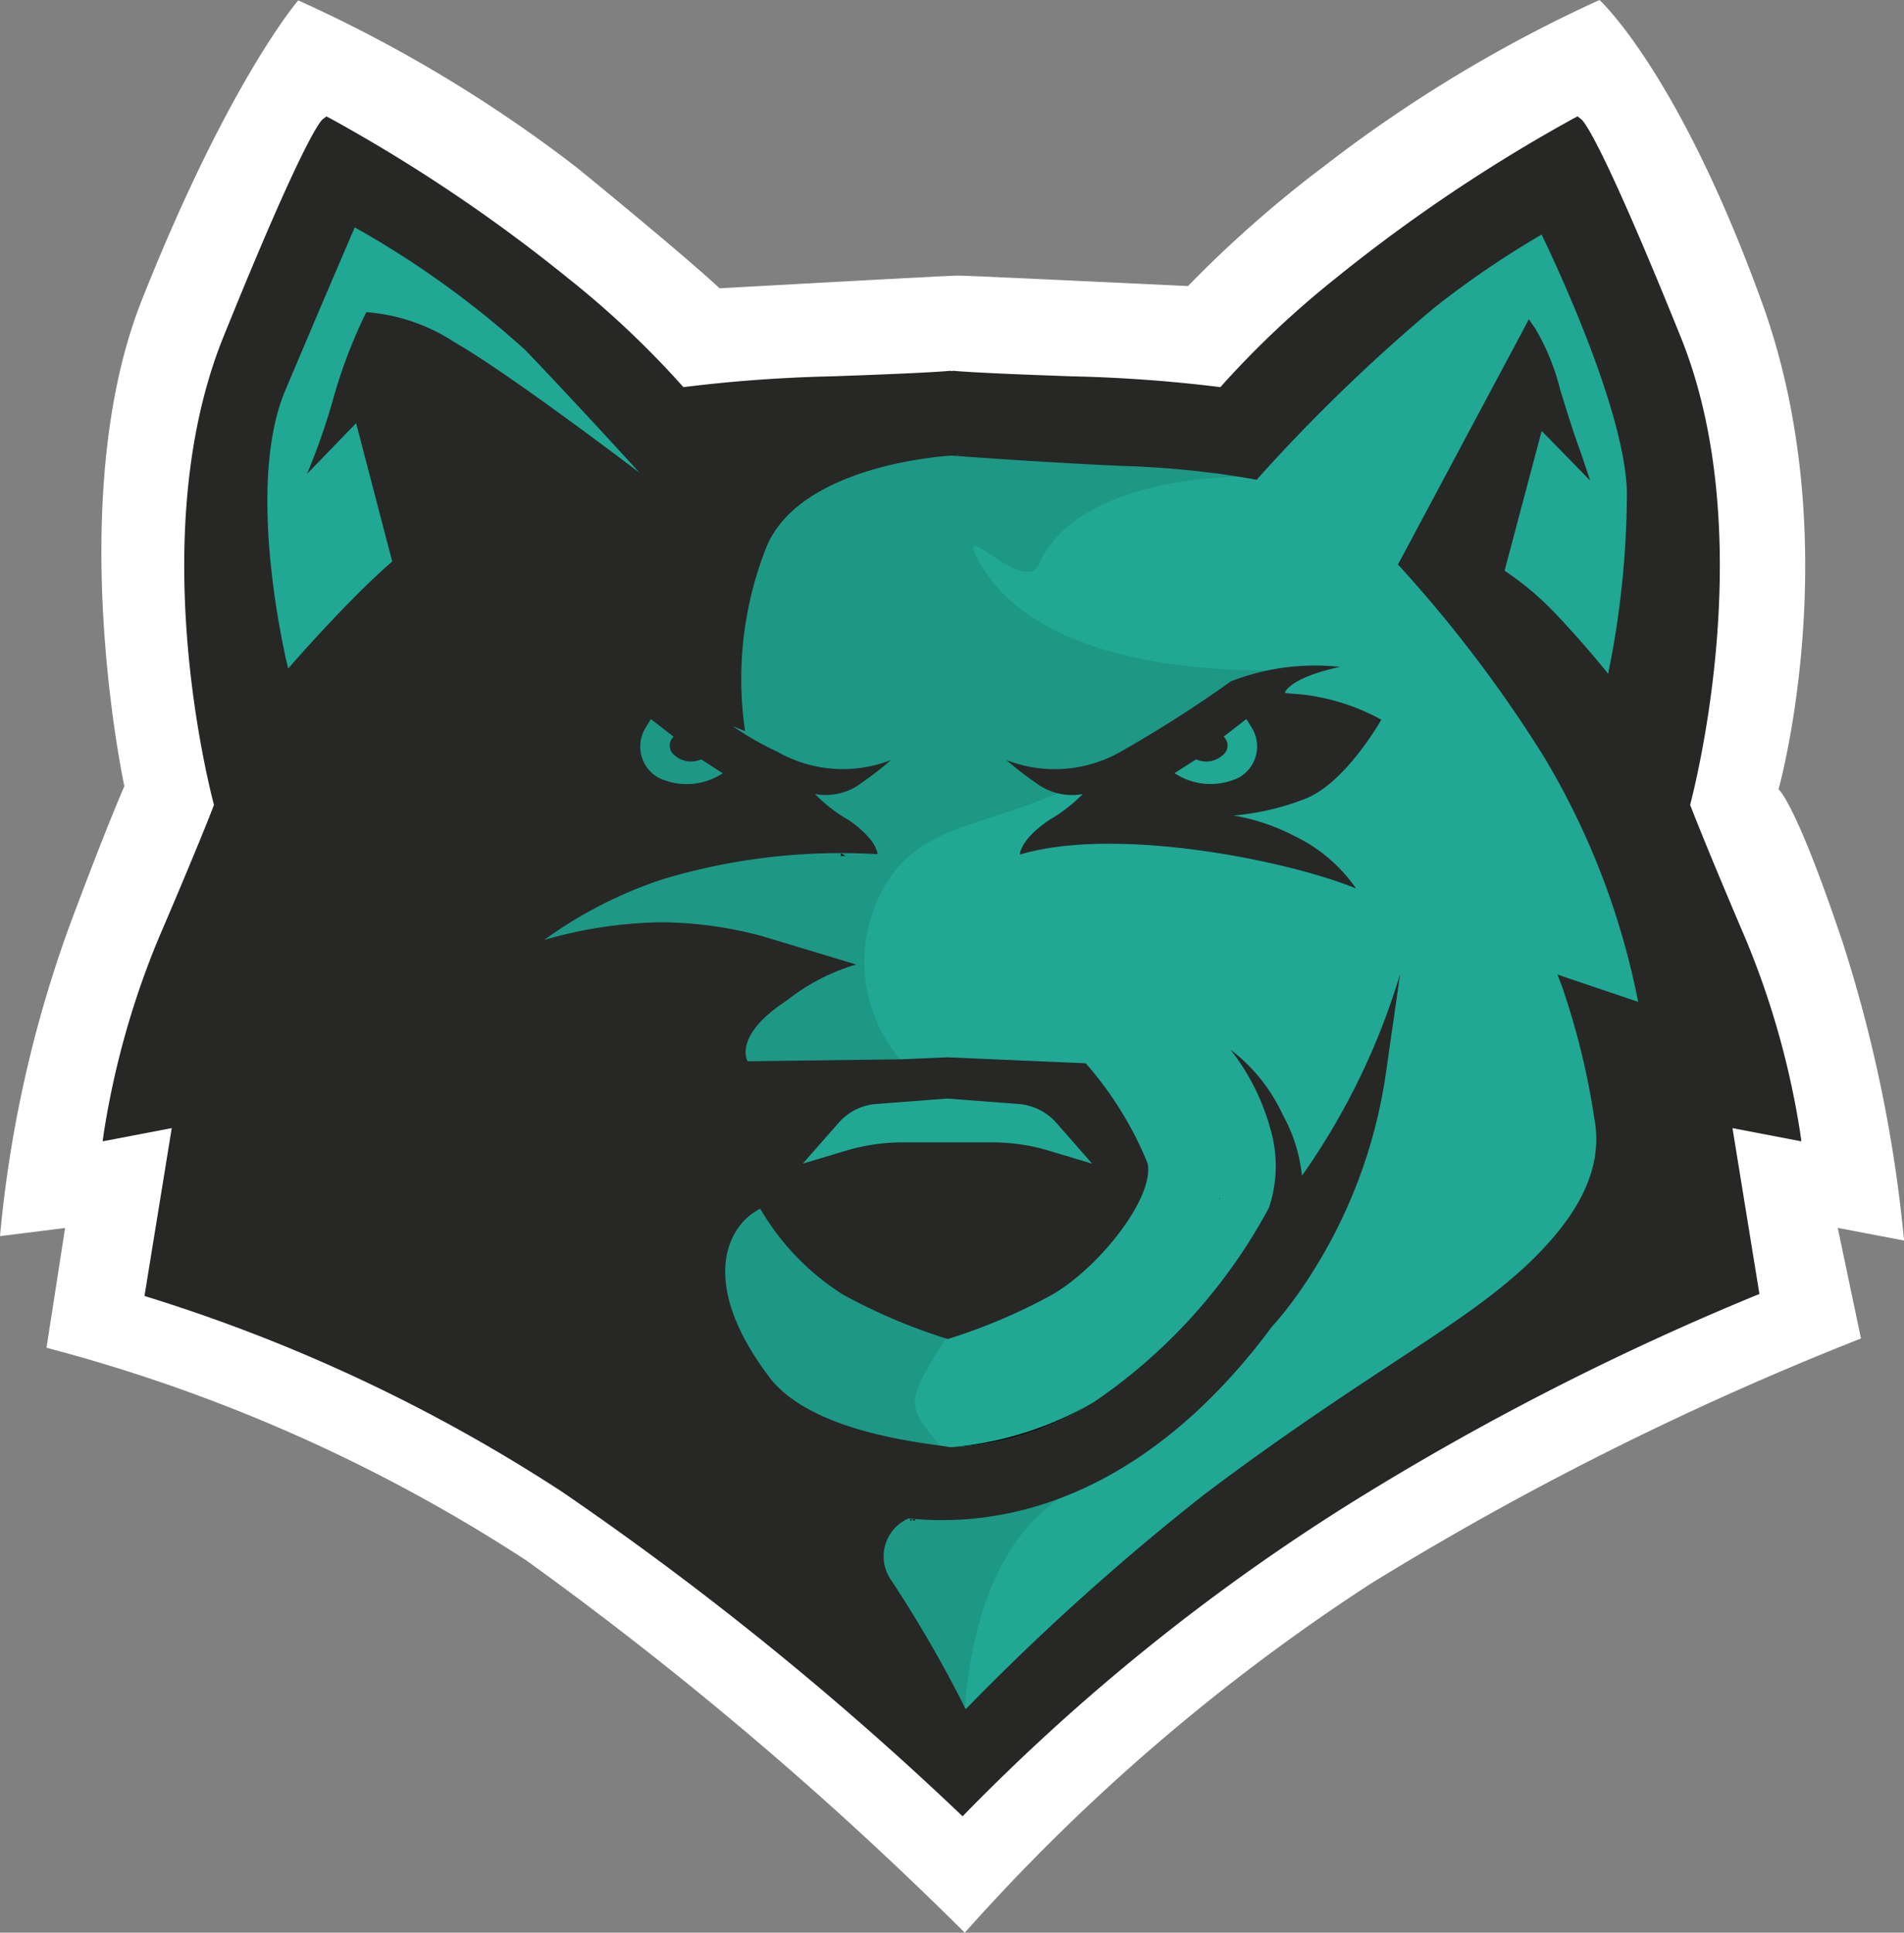 <svg id="Group_1337" data-name="Group 1337" xmlns="http://www.w3.org/2000/svg" xmlns:xlink="http://www.w3.org/1999/xlink" width="60.289" height="61.172" viewBox="0 0 60.289 61.172">
  <rect x="0" y="0" width="60.289" height="61.172" fill="#808080" stroke="none"/>
  <defs>
    <clipPath id="clip-path">
      <rect id="Rectangle_530" data-name="Rectangle 530" width="60.289" height="61.172" fill="none"/>
    </clipPath>
    <clipPath id="clip-path-3">
      <rect id="Rectangle_528" data-name="Rectangle 528" width="35.097" height="49.056" fill="none"/>
    </clipPath>
  </defs>
  <g id="Group_1335" data-name="Group 1335" clip-path="url(#clip-path)">
    <g id="Group_1334" data-name="Group 1334">
      <g id="Group_1333" data-name="Group 1333" clip-path="url(#clip-path)">
        <path id="Path_351" data-name="Path 351" d="M2.061,38.867l-.589,3.791a51.9,51.9,0,0,1,15.2,6.736A114.882,114.882,0,0,1,30.549,61.172h0A63.46,63.46,0,0,1,43.395,50.13a98.375,98.375,0,0,1,15.532-7.766l-.736-3.5,2.1.4a44.473,44.473,0,0,0-1.951-9.459c-1.494-4.448-2.024-4.822-2.024-4.822s2.208-7.84-.516-15.385C53.145,2.256,50.646,0,50.646,0a44.228,44.228,0,0,0-8.723,5.263,37.46,37.46,0,0,0-4.306,3.791s-6.755-.322-7.207-.329c-.031,0-.059,0-.081,0h-.053c-.452.009-7.492.4-7.492.4s-.776-.762-4.527-3.828A44.333,44.333,0,0,0,9.444.012S7.251,2.54,4.49,9.5c-2.51,6.325-.552,15.385-.552,15.385S3.354,26.2,2.153,29.434A39.134,39.134,0,0,0,0,39.125Z" transform="translate(0 0)" fill="#fff"/>
        <path id="Path_352" data-name="Path 352" d="M13.021,43.206l-.545,2.341a66.516,66.516,0,0,1,13,6.635A98.008,98.008,0,0,1,37.311,62.224h0a54.109,54.109,0,0,1,10.949-9.415,83.943,83.943,0,0,1,13.244-6.622l-.35-5.892,1.865.393a36.129,36.129,0,0,1-2.018-5.2c-1.274-3.792-1.726-4.111-1.726-4.111s2.876-7.318.554-13.752a58.348,58.348,0,0,0-3.337-8.1,50.834,50.834,0,0,0-6.871,4.613,18.858,18.858,0,0,0-3.975,3.926s-8.074-.553-8.459-.56c-.027,0-.051,0-.069,0h-.045c-.385.008-8.456.758-8.456.758s.5-.33-2.7-2.944a85.72,85.72,0,0,0-8.588-5.791s-.64,1.577-2.993,7.509c-2.14,5.393.28,14.246.28,14.246s-.5,1.123-1.522,3.882c-1.553,4.184-.034,5.035-.034,5.035Z" transform="translate(-6.822 -5.24)" fill="#20a894"/>
        <g id="Group_1332" data-name="Group 1332" transform="translate(5.475 5.605)" opacity="0.1">
          <g id="Group_1331" data-name="Group 1331">
            <g id="Group_1330" data-name="Group 1330" clip-path="url(#clip-path-3)">
              <path id="Path_353" data-name="Path 353" d="M46.408,21.936s-5.5-.19-6.823,2.788c-.412.929-2.467-1.327-2.014-.351,2.082,4.481,10.87,3.538,9.565,3.737-.537.082-3.454,2.116-6.132,3.469-3.169,1.6-5.332,1.2-6.5,3.717a4.774,4.774,0,0,0,.824,5.234c.393.362-3.656,1.108-4.027,1.5-3.158,3.3,5.638,6.73,5.341,7.195-1.3,2.044-1.276,2.11-.049,3.534L41.3,53.785s-3.684.728-4.073,7.459c-.094,1.616-6.89-4.384-12.783-8.38A38.382,38.382,0,0,0,14,47.973l-1.83-9.911,1.946-5.919L12.812,21.3l3.936-8.837L28.4,19.874l14.712.431,2.143,1.577" transform="translate(-12.171 -12.459)"/>
            </g>
          </g>
        </g>
        <path id="Path_354" data-name="Path 354" d="M64.232,101.973c.054,0,.082,0,.082,0l-.025-.009s0,0,0,0l-.053.011" transform="translate(-35.337 -56.094)"/>
        <path id="Path_355" data-name="Path 355" d="M64.39,32.167a.452.452,0,0,1,.048,0c.061-.006.1-.008.12-.008l.009,0-.143.009h0a.188.188,0,0,0-.031,0" transform="translate(-35.424 -17.689)"/>
        <path id="Path_356" data-name="Path 356" d="M42.6,84.341l-.006-.058c-.019.005.006.058.006.058" transform="translate(-23.43 -46.368)"/>
        <path id="Path_357" data-name="Path 357" d="M42.6,87.449,42.6,87.4c-.019,0,.006.049.006.049" transform="translate(-23.43 -48.083)"/>
        <path id="Path_358" data-name="Path 358" d="M59.168,60.023a.466.466,0,0,1,.017.087l.128.005Z" transform="translate(-32.551 -33.021)"/>
        <path id="Path_359" data-name="Path 359" d="M85.835,84.281l-.006.058s.025-.053.006-.058" transform="translate(-47.218 -46.367)"/>
        <path id="Path_360" data-name="Path 360" d="M64.059,106.872v.055l.076-.028c-.021-.006-.046-.015-.076-.027" transform="translate(-35.242 -58.795)"/>
        <path id="Path_361" data-name="Path 361" d="M64.227,106.9l.076.028v-.055l-.076.027" transform="translate(-35.334 -58.795)"/>
        <path id="Path_362" data-name="Path 362" d="M42.6,84.341l-.006-.058c-.019.005.006.058.006.058" transform="translate(-23.43 -46.368)"/>
        <path id="Path_363" data-name="Path 363" d="M59.107,60.208l.044.013v-.009l-.044,0" transform="translate(-32.517 -33.123)"/>
        <path id="Path_364" data-name="Path 364" d="M20.927,27.162s-.549.454-1.51,1.445-1.785,1.941-1.785,1.941-1.419-5.657-.092-8.8,2.2-5.162,2.2-5.162a29.641,29.641,0,0,1,5.4,3.882c1.739,1.817,3.615,3.882,3.615,3.882s-4.119-3.139-5.858-4.13a5.867,5.867,0,0,0-2.792-.95,16.089,16.089,0,0,0-1.007,2.6,20.419,20.419,0,0,1-.87,2.519l1.556-1.61Z" transform="translate(-9.337 -9.127)" fill="#e6e6e6"/>
        <path id="Path_365" data-name="Path 365" d="M64.785,101.811c-.018,0-.036,0-.049.009v0s-.013,0,0,0a.286.286,0,0,0-.04-.009Z" transform="translate(-35.589 -56.011)"/>
        <path id="Path_366" data-name="Path 366" d="M67.074,100.249a9.034,9.034,0,0,0,4.206-1.278,10.819,10.819,0,0,1-4.206,1.278m0,0a9.034,9.034,0,0,0,4.206-1.278,10.819,10.819,0,0,1-4.206,1.278" transform="translate(-36.9 -54.448)"/>
        <path id="Path_367" data-name="Path 367" d="M61.013,40.63l-.036-.261a26.525,26.525,0,0,0-1.727-6.141c-1.143-2.672-1.655-3.977-1.759-4.247.193-.742,2.191-8.655-.3-14.814-2.5-6.185-3.064-6.829-3.153-6.892l-.112-.085-.13.067a51.5,51.5,0,0,0-7.517,5.047,29.768,29.768,0,0,0-3.662,3.455,46.577,46.577,0,0,0-4.7-.342c-3.261-.112-3.734-.175-3.752-.175l-.054.009-.045-.009c-.018,0-.49.063-3.752.175a46.6,46.6,0,0,0-4.7.342,29.357,29.357,0,0,0-3.662-3.455A50.981,50.981,0,0,0,14.44,8.258l-.13-.067-.112.085c-.085.063-.648.706-3.149,6.892-2.492,6.159-.495,14.071-.3,14.814-.1.27-.616,1.574-1.763,4.247A26.791,26.791,0,0,0,7.26,40.369l-.036.261.288-.054,1.9-.364-.85,5.232-.013.081a52.394,52.394,0,0,1,13.244,6.212A101.389,101.389,0,0,1,34.454,61.994a65.923,65.923,0,0,1,12.371-9.964,86.857,86.857,0,0,1,12.857-6.568l0-.018-.85-5.232,1.9.364Zm-26.7-21.737v.018l-.049,0ZM24.39,27.584l.193-.319.72.558a.386.386,0,0,0,.045.6.783.783,0,0,0,.828.117l.684.441a2.073,2.073,0,0,1-2.038.139,1.128,1.128,0,0,1-.432-1.534m29.047,8.151a23.505,23.505,0,0,1,1.017,4.148.829.829,0,0,1,.018.1c.265,1.619-.63,3.01-1.772,4.188-2.1,2.164-5.219,3.59-10.568,7.614a76.9,76.9,0,0,0-7.579,6.817A39.738,39.738,0,0,0,32.2,54.531a1.309,1.309,0,0,1,.544-1.966,10.243,10.243,0,0,0,1.053.054h.009c3.365,0,6.586-1.637,9.316-4.728.414-.468.787-.936,1.116-1.381a11.411,11.411,0,0,0,.85-1.071,16.1,16.1,0,0,0,2.78-7.036l.441-3.073A22.035,22.035,0,0,1,45.2,41.719a5.051,5.051,0,0,0-.616-1.943,5.427,5.427,0,0,0-1.651-2.051A7.054,7.054,0,0,1,44.2,40.239a4.125,4.125,0,0,1-.04,2.474s0,.009,0,.009a17.387,17.387,0,0,1-5.538,6.154c-.09.054-.18.1-.265.153a9.034,9.034,0,0,1-4.206,1.278h-.027c-.018,0-.036,0-.049.009v0s-.013,0,0,0a.288.288,0,0,0-.04-.009h0c-.576-.117-4.332-.4-5.709-2.222-2.3-3.055-1.269-4.84-.279-5.322a7.938,7.938,0,0,0,2.618,2.717,18.072,18.072,0,0,0,3.32,1.408v0A18.1,18.1,0,0,0,37.3,45.479c1.471-.855,3.225-3.05,3.014-4.148a11.157,11.157,0,0,0-1.961-3.171l-4.373-.189h0l-1.458.063,0,0-4.876.063s-.481-.805,1.237-1.921a6.513,6.513,0,0,1,2.2-1.143l-2.987-.9a12.556,12.556,0,0,0-3.189-.436,14.042,14.042,0,0,0-3.7.558,13.747,13.747,0,0,1,3.738-1.916,19.6,19.6,0,0,1,6.77-.8h0a.139.139,0,0,1,.045,0,.335.335,0,0,0-.018-.09,1.154,1.154,0,0,0-.216-.387,3.312,3.312,0,0,0-.7-.612,4.785,4.785,0,0,1-1.048-.814,1.867,1.867,0,0,0,1.489-.36,11.061,11.061,0,0,0,.922-.715,4.194,4.194,0,0,1-3.6-.261,9.532,9.532,0,0,1-1.413-.81l.391.157a11.326,11.326,0,0,1,.634-5.722c.859-2.33,4.481-2.87,5.682-2.983l.157-.013c.022,0,.04,0,.058,0h.045c.909.067,3.221.229,5.344.324a28.993,28.993,0,0,1,4.152.414l.126.027.081-.094a54.959,54.959,0,0,1,5.538-5.349,29.085,29.085,0,0,1,3.405-2.321c.481,1,2.641,5.605,2.7,8.151a28.811,28.811,0,0,1-.594,5.749c-.342-.423-.949-1.143-1.579-1.808a9.45,9.45,0,0,0-1.7-1.453l1.174-4.422.9.918.639.657-.283-.837a.188.188,0,0,0-.013-.04c-.261-.706-.5-1.5-.666-2.038a7.135,7.135,0,0,0-.783-1.907l-.2-.288-.162.306L48.3,22.262l-.063.112.09.094a42,42,0,0,1,4.508,5.947,24.043,24.043,0,0,1,3.01,7.8l-2.132-.72-.423-.144Zm-24.045,5.6,1.156-1.314a1.753,1.753,0,0,1,1.188-.576l2.24-.171,2.236.171a1.783,1.783,0,0,1,1.192.576l1.152,1.314-1.363-.409a6.261,6.261,0,0,0-1.808-.265H32.564a6.307,6.307,0,0,0-1.808.265Z" transform="translate(-3.974 -4.506)" fill="#272726"/>
        <path id="Path_368" data-name="Path 368" d="M82.709,48.546a6.691,6.691,0,0,0-1.991-.717c-.579-.125-1.093-.091-1.058-.153.3-.524,1.743-.8,1.743-.8a7.321,7.321,0,0,0-3.455.458,39.919,39.919,0,0,1-3.5,2.232,4.214,4.214,0,0,1-3.606.259,10.393,10.393,0,0,0,.923.715,1.9,1.9,0,0,0,1.491.362,4.933,4.933,0,0,1-1.051.814c-.929.627-.937,1.081-.937,1.1,3.065-.916,8.533.2,10.645,1.075a5.012,5.012,0,0,0-1.974-1.673,6.516,6.516,0,0,0-1.907-.638,8.15,8.15,0,0,0,2.238-.517c1.294-.479,2.438-2.51,2.438-2.51M78.2,50.379a2.068,2.068,0,0,1-2.037-.14l.686-.437a.777.777,0,0,0,.825-.119.385.385,0,0,0,.046-.6l.72-.558.195.32a1.126,1.126,0,0,1-.434,1.533" transform="translate(-38.973 -25.768)" fill="#272726"/>
        <path id="Path_369" data-name="Path 369" d="M22.774,26.579s-.549.454-1.51,1.445-1.785,1.941-1.785,1.941-1.419-5.657-.092-8.8,2.2-5.162,2.2-5.162a29.641,29.641,0,0,1,5.4,3.882c1.739,1.817,3.615,3.882,3.615,3.882s-4.119-3.139-5.858-4.13a5.867,5.867,0,0,0-2.792-.95,16.089,16.089,0,0,0-1.007,2.6,20.419,20.419,0,0,1-.87,2.519L21.63,22.2Z" transform="translate(-10.354 -8.806)" fill="#20a894"/>
      </g>
    </g>
  </g>
</svg>
